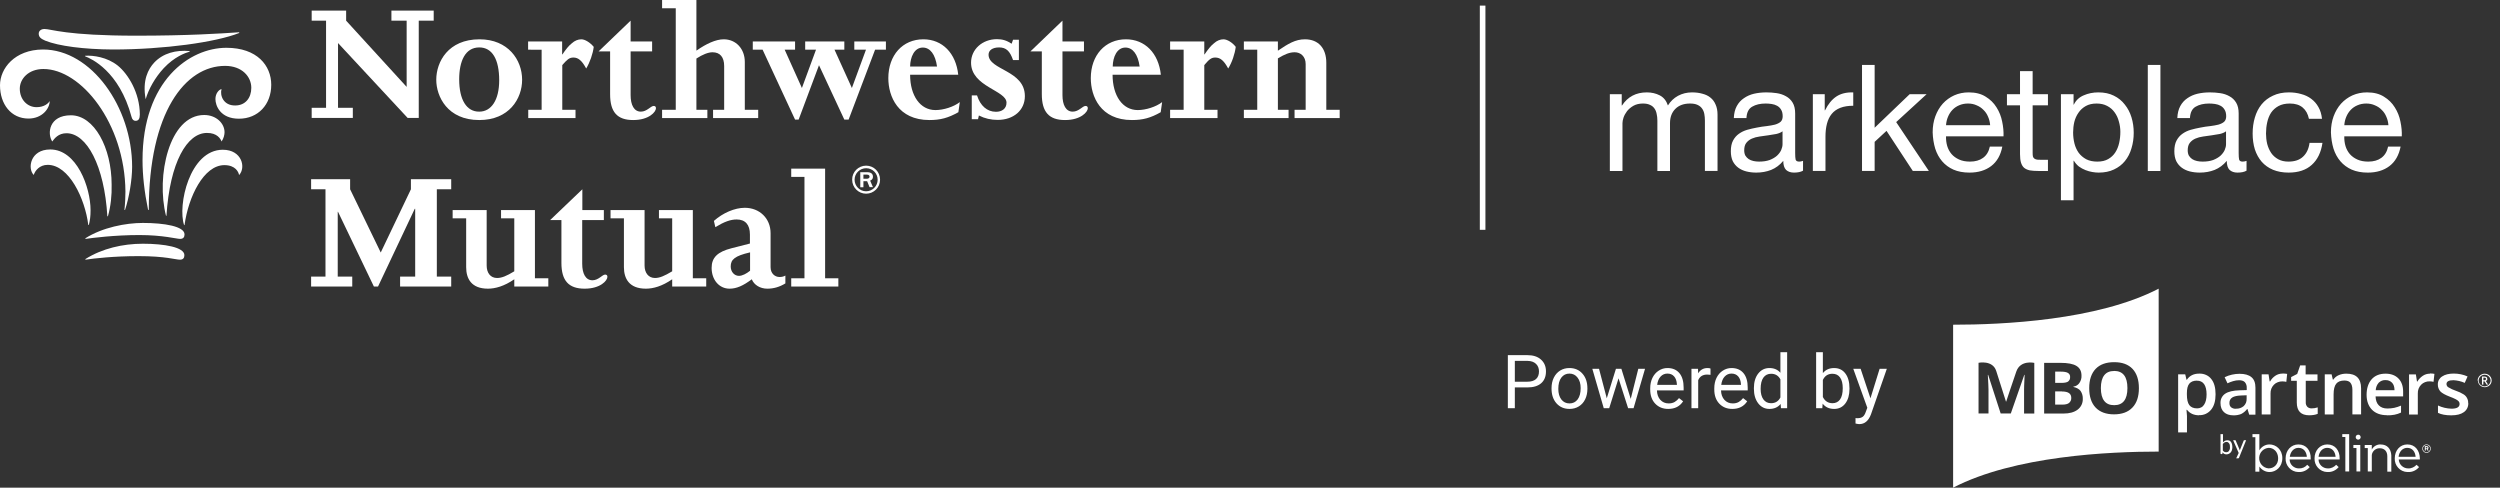 <svg fill="none" height="174" viewBox="0 0 892 174" width="892" xmlns="http://www.w3.org/2000/svg" xmlns:xlink="http://www.w3.org/1999/xlink"><rect x="0" y="0" width="892" height="174" fill="#333333" stroke="none"/><clipPath id="a"><path d="m0 0h892v174h-892z"/></clipPath><g clip-path="url(#a)"><path clip-rule="evenodd" d="m23.725 47.537c7.214 0 13.514 11.584 14.58 29.622h.203c1.016-3.607 1.423-7.469 1.321-11.28 0-13.159-6.198-24.744-14.53-24.744-7.824 0-8.535 6.503-6.655 9.349.762-1.016 2.134-2.947 5.08-2.947zm7.976 32.721c.406-1.677.61-2.947.61-5.233 0-8.18-4.928-21.695-14.377-21.695-7.214 0-8.179 6.859-5.893 9.095.457-1.524 2.083-3.607 4.979-3.607 7.62 0 13.31 12.042 14.479 21.441zm47.348-29.774c.762-1.067 1.067-2.388 1.067-3.303 0-3.15-2.946-6.148-7.265-6.148-12.548 0-17.222 21.949-13.615 35.973h.152c1.219-19.256 7.417-29.571 14.428-29.571 3.658-.051 4.928 2.134 5.233 3.049zm.457 2.947c-11.888 0-16.206 19.917-13.818 26.878h.152c1.372-10.111 6.858-21.39 14.225-21.39 3.963 0 5.08 2.49 5.233 3.557 2.54-2.693 1.016-9.044-5.792-9.044zm-28.551 33.534c-7.112 0-14.479 1.677-20.524 5.487l.102.203c2.946-.457 10.11-1.27 18.898-1.27 9.703 0 13.209 1.27 14.784 1.27 1.118 0 1.575-.61 1.575-1.626 0-2.795-7.061-4.065-14.834-4.065zm0-7.418c-6.045 0-14.377 1.575-20.524 5.487l.102.203c2.438-.356 10.313-1.372 19.203-1.372 8.433 0 13.259 1.372 14.53 1.372 1.118 0 1.575-.61 1.575-1.626-.051-2.845-7.112-4.065-14.885-4.065zm28.094-47.76c-.914.152-2.184 1.524-2.184 3.557 0 2.337 1.727 7.012 8.382 7.012 6.858 0 11.532-5.081 11.532-12.092 0-6.859-5.029-13.21-16.003-13.21-13.107 0-29.923 11.686-29.923 40.088 0 5.436.66 11.33 1.981 17.732h.254c0-34.906 13.056-51.368 27.23-51.368 6.045 0 9.348 3.861 9.348 7.824 0 3.658-2.184 6.3-5.69 6.3-4.267.102-5.588-3.607-4.928-5.843zm-61.319 4.268c-.508.864-1.981 2.185-4.674 2.185-3.302 0-5.995-2.693-5.995-6.605 0-3.455 3.048-7.012 8.433-7.012 13.361 0 29.059 19.256 29.262 43.746 0 1.524-.102 4.268-.356 6.503l.203.051c1.423-4.217 2.54-10.771 2.54-15.395 0-21.34-14.58-41.866-31.802-41.866-10.16.051-15.342 6.808-15.342 12.753 0 6.758 3.963 11.889 10.161 11.889 4.877 0 7.569-3.557 7.569-6.25zm-1.829-25.709c-1.321 0-2.083.711-2.083 1.677 0 1.219.813 1.829 2.337 2.49 4.775 1.931 13.869 3.099 24.131 3.15 18.187 0 36.781-2.591 45.062-5.894v-.254c-6.706.457-18.289 1.219-36.73 1.219-25.096 0-30.38-2.388-32.717-2.388zm14.479 9.552v.203c2.134.813 12.142 5.183 16.562 21.645.254.965.762 1.372 1.423 1.372 1.067 0 1.524-.762 1.524-2.236 0-7.723-4.166-14.48-7.874-17.478-3.759-2.998-8.687-3.709-11.634-3.506zm24.639 2.439c3.15-3.353 7.773-4.573 12.65-4.115v.203c-1.575.457-5.436 1.829-9.246 5.894-3.15 3.404-5.385 7.469-6.452 11.076-1.27-6.808.965-10.822 3.048-13.058z" fill="#fff" fill-rule="evenodd"/><path clip-rule="evenodd" d="m116.134 67.535h-5.131v-3.607h13.92v3.607l10.923 22.559 10.77-22.559v-3.607h14.377v3.607h-5.131v31.146h5.131v3.557h-18.238v-3.557h5.385v-24.185h-.153l-13.107 27.742h-1.473l-12.802-26.675h-.102v23.118h5.182v3.557h-14.682v-3.557h5.131z" fill="#fff" fill-rule="evenodd"/><path clip-rule="evenodd" d="m195.64 99.291v2.947h-12.142v-2.592c-3.607 2.49-6.807 3.354-9.398 3.354-5.995 0-7.773-3.658-7.773-7.672v-17.427h-4.826v-2.947h12.142v19.815c0 2.54 1.321 4.42 3.708 4.42 1.677 0 3.404-.711 6.147-2.388v-18.901h-4.724v-2.947h12.091v24.337z" fill="#fff" fill-rule="evenodd"/><path clip-rule="evenodd" d="m196.301 78.51 11.481-10.975v7.418h7.671v3.557h-7.722v15.598c0 3.506 1.219 5.894 3.658 5.894 2.184 0 3.505-2.032 4.521-2.032.508 0 .813.254.813.813 0 1.321-2.489 4.217-8.128 4.217-5.69 0-8.281-2.845-8.281-9.196v-15.293z" fill="#fff" fill-rule="evenodd"/><path clip-rule="evenodd" d="m251.98 99.291v2.947h-12.142v-2.592c-3.607 2.49-6.757 3.354-9.398 3.354-5.995 0-7.824-3.658-7.824-7.672v-17.427h-4.775v-2.947h12.142v19.815c0 2.54 1.371 4.42 3.708 4.42 1.677 0 3.353-.711 6.147-2.388v-18.901h-4.724v-2.947h12.091v24.337z" fill="#fff" fill-rule="evenodd"/><path clip-rule="evenodd" d="m280.226 98.326c-.762.406-1.372.508-2.083.508-1.676 0-3.2-1.27-3.2-3.506v-12.143c0-5.233-3.912-9.044-9.196-9.044-3.607 0-7.823 1.829-11.024 4.674l.508 2.236c3.252-1.982 5.487-2.744 7.621-2.744 3.048 0 4.724 1.829 4.724 5.386v3.201l-6.553 1.677c-4.979 1.27-7.112 3.303-7.112 7.012 0 4.268 2.692 7.418 6.401 7.418 2.438 0 4.826-1.016 7.925-3.353.813 2.032 2.997 3.353 5.537 3.353 2.286 0 4.369-.61 6.452-1.88zm-12.599-8.282v6.554c-1.321 1.067-2.794 1.829-3.962 1.829-1.677 0-2.947-1.473-2.947-3.353 0-2.49 1.473-3.76 6.909-5.03z" fill="#fff" fill-rule="evenodd"/><path clip-rule="evenodd" d="m287.034 63.115h-4.725v-2.947h12.091v39.123h4.725v2.947h-16.816v-2.947h4.725z" fill="#fff" fill-rule="evenodd"/><path clip-rule="evenodd" d="m308.066 63.776h1.168c.407 0 1.016-.102 1.016-.762 0-.305-.203-.711-.914-.711h-1.27zm0 3.049h-1.118v-5.386h2.49c.304 0 2.032 0 2.032 1.575 0 1.016-.712 1.321-1.016 1.423l1.016 2.337h-1.22l-.863-2.134h-1.321zm.965 1.423c2.235 0 4.115-1.829 4.115-4.116s-1.829-4.115-4.115-4.115c-2.235 0-4.115 1.829-4.115 4.115 0 2.236 1.829 4.116 4.115 4.116zm0-9.146c2.744 0 4.979 2.185 4.979 5.03 0 2.744-2.235 4.979-4.979 4.979-2.743 0-4.978-2.236-4.978-4.979-.051-2.794 2.235-5.03 4.978-5.03z" fill="#fff" fill-rule="evenodd"/><path clip-rule="evenodd" d="m116.338 7.378h-5.132v-3.607h12.295v3.607l21.591 23.626v-23.626h-5.436v-3.607h15.088v3.607h-5.334v34.702h-3.963l-24.842-26.725v23.118h5.283v3.607h-14.682v-3.607h5.132z" fill="#fff" fill-rule="evenodd"/><path clip-rule="evenodd" d="m155.659 28.453c0 5.945 3.962 14.379 15.342 14.379 10.668 0 15.291-7.621 15.291-14.379 0-7.113-5.029-14.43-15.189-14.43-11.177 0-15.444 8.028-15.444 14.43zm8.179-.152c0-6.453 2.134-11.381 7.163-11.381 4.674 0 7.112 4.319 7.112 11.737 0 7.012-2.794 11.178-7.112 11.178-4.521.051-7.163-4.217-7.163-11.534z" fill="#fff" fill-rule="evenodd"/><path clip-rule="evenodd" d="m188.426 17.732v-2.947h12.142v4.624h.102c1.168-1.728 2.235-3.099 3.353-3.963 1.066-.965 2.235-1.423 3.403-1.423 1.321 0 3.15 1.169 4.42 2.693-.305 2.49-1.372 5.538-2.692 7.723-1.524-2.795-2.795-3.912-4.573-3.912-1.524 0-2.286.813-3.962 2.693v15.954h4.724v2.947h-16.866v-2.947h4.775v-21.441z" fill="#fff" fill-rule="evenodd"/><path clip-rule="evenodd" d="m213.573 18.342 11.431-10.975v7.418h7.671v3.557h-7.671v15.598c0 3.506 1.219 5.894 3.658 5.894 2.184 0 3.505-2.032 4.572-2.032.508 0 .813.254.813.813 0 1.321-2.49 4.217-8.129 4.217-5.689 0-8.23-2.845-8.23-9.196v-15.293z" fill="#fff" fill-rule="evenodd"/><path clip-rule="evenodd" d="m248.525 18.037c3.404-2.388 6.859-4.014 9.704-4.014 4.369 0 7.518 3.404 7.518 8.079v17.072h4.776v2.947h-16.104v-2.947h3.962v-15.598c0-3.201-1.473-4.928-4.166-4.928-1.524 0-3.556.813-5.74 2.236v18.291h3.911v2.947h-16.155v-2.947h4.877v-36.227h-4.877v-2.947h12.244v18.037z" fill="#fff" fill-rule="evenodd"/><path clip-rule="evenodd" d="m268.592 17.732v-2.947h15.089v2.947h-3.709l6.147 13.668 5.03-13.668h-3.861v-2.947h13.97v2.947h-3.505l6.198 13.668 5.029-13.668h-4.165v-2.947h11.278v2.947h-3.861l-9.45 24.947h-1.524l-9.042-19.409-7.265 19.409h-1.27l-11.583-24.947z" fill="#fff" fill-rule="evenodd"/><path clip-rule="evenodd" d="m341.9 26.674c-.813-7.723-5.69-12.651-12.446-12.651-7.417 0-12.498 5.691-12.498 13.871 0 6.453 3.404 14.938 14.682 14.938 3.912 0 6.706-.762 10.313-2.795l.508-3.607c-2.134 1.677-5.791 2.845-8.687 2.845-5.436 0-9.043-5.132-9.043-12.601zm-17.171-2.947c.051-3.404 1.524-6.758 4.521-6.758 2.642 0 4.471 2.439 5.081 6.758z" fill="#fff" fill-rule="evenodd"/><path clip-rule="evenodd" d="m348.606 34.042c1.169 3.709 3.607 5.843 6.757 5.843 2.083 0 3.759-1.067 3.759-3.252 0-4.42-12.649-5.64-12.649-14.277 0-4.725 4.013-8.383 9.246-8.383 1.93 0 3.454.457 5.232 1.626l.508-1.423h2.083v7.266h-2.083c-1.117-3.252-2.489-4.522-4.978-4.522-2.337 0-3.76 1.016-3.76 2.591 0 5.538 12.955 5.487 12.955 14.785 0 5.03-4.014 8.485-9.703 8.485-2.388 0-4.623-.508-6.706-1.575l-.305 1.321h-2.235v-8.485z" fill="#fff" fill-rule="evenodd"/><path clip-rule="evenodd" d="m367.657 18.342 11.431-10.975v7.418h7.671v3.557h-7.671v15.598c0 3.506 1.219 5.894 3.657 5.894 2.185 0 3.506-2.032 4.573-2.032.508 0 .813.254.813.813 0 1.321-2.49 4.217-8.129 4.217-5.69 0-8.281-2.845-8.281-9.196v-15.293z" fill="#fff" fill-rule="evenodd"/><path clip-rule="evenodd" d="m414.192 26.674c-.813-7.723-5.69-12.651-12.446-12.651-7.418 0-12.549 5.691-12.549 13.871 0 6.453 3.404 14.938 14.682 14.938 3.912 0 6.706-.762 10.262-2.795l.508-3.607c-2.133 1.677-5.842 2.845-8.687 2.845-5.436 0-8.992-5.132-8.992-12.601zm-17.171-2.947c.051-3.404 1.524-6.758 4.521-6.758 2.642 0 4.471 2.439 5.081 6.758z" fill="#fff" fill-rule="evenodd"/><path clip-rule="evenodd" d="m422.321 17.732h-4.827v-2.947h12.193v4.624h.102c1.168-1.728 2.235-3.099 3.352-3.963 1.067-.965 2.236-1.423 3.404-1.423 1.321 0 3.201 1.169 4.369 2.693-.305 2.49-1.321 5.538-2.692 7.723-1.524-2.795-2.794-3.912-4.623-3.912-1.524 0-2.286.813-3.912 2.693v15.954h4.725v2.947h-16.918v-2.947h4.827z" fill="#fff" fill-rule="evenodd"/><path clip-rule="evenodd" d="m448.585 17.732h-4.775v-2.947h12.142v3.303c3.658-2.49 6.248-4.065 9.652-4.065 4.776 0 7.621 3.15 7.621 8.383v16.767h4.775v2.947h-16.104v-2.947h3.962v-16.31c0-2.744-1.829-4.217-3.912-4.217-1.778 0-3.505.66-5.994 2.185v18.342h3.81v2.947h-15.952v-2.947h4.775z" fill="#fff" fill-rule="evenodd"/><path d="m574.392 33.599h4.24v4.028h.106c2.049-3.109 5-4.664 8.851-4.664 1.696 0 3.233.353 4.611 1.06s2.35 1.908 2.915 3.604c.919-1.484 2.12-2.632 3.604-3.445 1.519-.813 3.18-1.219 4.982-1.219 1.378 0 2.615.159 3.71.477 1.131.283 2.085.742 2.862 1.378.813.636 1.431 1.466 1.855 2.491.459.989.689 2.191.689 3.604v20.087h-4.505v-17.967c0-.848-.071-1.643-.212-2.385s-.406-1.378-.795-1.908c-.389-.565-.936-1.007-1.643-1.325-.671-.318-1.555-.477-2.65-.477-2.226 0-3.975.636-5.247 1.908s-1.908 2.968-1.908 5.088v17.066h-4.505v-17.967c0-.883-.088-1.696-.265-2.438-.141-.742-.406-1.378-.795-1.908-.389-.565-.919-.989-1.59-1.272-.636-.318-1.466-.477-2.491-.477-1.307 0-2.438.265-3.392.795-.919.53-1.678 1.166-2.279 1.908-.565.742-.989 1.519-1.272 2.332-.247.777-.371 1.431-.371 1.961v17.066h-4.505zm68.929 27.295c-.778.459-1.855.689-3.233.689-1.166 0-2.103-.318-2.809-.954-.672-.671-1.007-1.749-1.007-3.233-1.237 1.484-2.686 2.562-4.346 3.233-1.626.636-3.392.954-5.3.954-1.237 0-2.421-.141-3.551-.424-1.096-.283-2.05-.724-2.862-1.325-.813-.601-1.467-1.378-1.961-2.332-.46-.989-.689-2.173-.689-3.551 0-1.555.265-2.827.795-3.816s1.219-1.784 2.067-2.385c.883-.636 1.872-1.113 2.968-1.431 1.13-.318 2.279-.583 3.445-.795 1.236-.247 2.402-.424 3.498-.53 1.13-.141 2.12-.318 2.968-.53.848-.247 1.519-.583 2.014-1.007.494-.459.742-1.113.742-1.961 0-.989-.195-1.784-.583-2.385-.354-.601-.831-1.06-1.431-1.378-.566-.318-1.219-.53-1.961-.636-.707-.106-1.414-.159-2.12-.159-1.908 0-3.498.371-4.77 1.113-1.272.707-1.961 2.067-2.067 4.081h-4.505c.07-1.696.424-3.127 1.06-4.293s1.484-2.102 2.544-2.809c1.06-.742 2.261-1.272 3.604-1.59 1.378-.318 2.844-.477 4.399-.477 1.236 0 2.455.088 3.657.265 1.236.177 2.349.548 3.339 1.113.989.53 1.784 1.29 2.385 2.279.6.989.901 2.279.901 3.869v14.098c0 1.06.053 1.837.159 2.332.141.495.565.742 1.272.742.388 0 .848-.088 1.378-.265zm-7.314-14.045c-.566.424-1.308.742-2.226.954-.919.177-1.891.336-2.915.477-.99.106-1.997.247-3.021.424-1.025.141-1.944.389-2.756.742-.813.353-1.484.866-2.014 1.537-.495.636-.742 1.519-.742 2.65 0 .742.141 1.378.424 1.908.318.495.706.901 1.166 1.219.494.318 1.06.548 1.696.689s1.307.212 2.014.212c1.484 0 2.756-.194 3.816-.583 1.06-.424 1.925-.936 2.597-1.537.671-.636 1.166-1.307 1.484-2.014.318-.742.477-1.431.477-2.067zm10.817-13.25h4.24v5.777h.106c1.096-2.226 2.438-3.869 4.028-4.929s3.604-1.555 6.042-1.484v4.77c-1.802 0-3.339.247-4.611.742s-2.296 1.219-3.074 2.173c-.777.954-1.342 2.12-1.696 3.498-.353 1.343-.53 2.897-.53 4.664v12.19h-4.505zm17.544-10.441h4.505v22.419l12.508-11.978h6.042l-10.865 9.964 11.66 17.437h-5.724l-9.381-14.31-4.24 3.922v10.388h-4.505zm45.715 21.518c-.07-1.06-.318-2.067-.742-3.021-.388-.954-.936-1.767-1.643-2.438-.671-.707-1.484-1.254-2.438-1.643-.918-.424-1.943-.636-3.074-.636-1.166 0-2.226.212-3.18.636-.918.389-1.713.936-2.385 1.643-.671.707-1.201 1.537-1.59 2.491-.388.919-.618 1.908-.689 2.968zm4.346 7.632c-.6 3.074-1.925 5.388-3.975 6.943-2.049 1.555-4.628 2.332-7.738 2.332-2.19 0-4.098-.353-5.724-1.06-1.59-.707-2.932-1.696-4.028-2.968-1.095-1.272-1.925-2.791-2.491-4.558-.53-1.767-.83-3.692-.901-5.777 0-2.085.318-3.993.954-5.724s1.52-3.233 2.65-4.505c1.166-1.272 2.527-2.261 4.081-2.968 1.59-.707 3.322-1.06 5.194-1.06 2.438 0 4.452.512 6.042 1.537 1.626.989 2.915 2.261 3.869 3.816.99 1.555 1.661 3.251 2.014 5.088.389 1.837.548 3.586.477 5.247h-20.511c-.035 1.201.106 2.35.424 3.445.318 1.06.831 2.014 1.537 2.862.707.813 1.608 1.466 2.703 1.961 1.096.495 2.385.742 3.869.742 1.908 0 3.463-.442 4.664-1.325 1.237-.883 2.05-2.226 2.438-4.028zm10.818-18.709h5.459v3.975h-5.459v17.013c0 .53.035.954.106 1.272.106.318.283.565.53.742s.583.3 1.007.371c.459.035 1.042.053 1.749.053h2.067v3.975h-3.445c-1.166 0-2.173-.071-3.021-.212-.813-.177-1.484-.477-2.014-.901-.495-.424-.866-1.025-1.113-1.802s-.371-1.802-.371-3.074v-17.437h-4.664v-3.975h4.664v-8.215h4.505zm10.093 0h4.505v3.71h.106c.742-1.519 1.908-2.615 3.498-3.286 1.59-.707 3.339-1.06 5.247-1.06 2.12 0 3.957.389 5.512 1.166 1.59.777 2.897 1.837 3.922 3.18 1.06 1.307 1.855 2.827 2.385 4.558s.795 3.569.795 5.512-.265 3.781-.795 5.512c-.495 1.731-1.272 3.251-2.332 4.558-1.025 1.272-2.332 2.279-3.922 3.021-1.555.742-3.375 1.113-5.459 1.113-.672 0-1.431-.071-2.279-.212-.813-.141-1.626-.371-2.438-.689-.813-.318-1.59-.742-2.332-1.272-.707-.565-1.308-1.254-1.802-2.067h-.106v14.098h-4.505zm21.2 13.462c0-1.272-.177-2.509-.53-3.71-.318-1.237-.831-2.332-1.537-3.286-.672-.954-1.555-1.714-2.65-2.279-1.06-.565-2.315-.848-3.763-.848-1.52 0-2.809.3-3.869.901s-1.926 1.396-2.597 2.385c-.672.954-1.166 2.049-1.484 3.286-.283 1.237-.424 2.491-.424 3.763 0 1.343.159 2.65.477 3.922.318 1.237.812 2.332 1.484 3.286.706.954 1.607 1.731 2.703 2.332 1.095.565 2.42.848 3.975.848 1.554 0 2.844-.3 3.869-.901 1.06-.601 1.908-1.396 2.544-2.385s1.095-2.12 1.378-3.392c.282-1.272.424-2.579.424-3.922zm9.793-23.903h4.505v37.842h-4.505zm35.228 37.736c-.778.459-1.855.689-3.233.689-1.166 0-2.103-.318-2.809-.954-.672-.671-1.007-1.749-1.007-3.233-1.237 1.484-2.686 2.562-4.346 3.233-1.626.636-3.392.954-5.3.954-1.237 0-2.421-.141-3.551-.424-1.096-.283-2.05-.724-2.862-1.325-.813-.601-1.467-1.378-1.961-2.332-.46-.989-.689-2.173-.689-3.551 0-1.555.265-2.827.795-3.816s1.219-1.784 2.067-2.385c.883-.636 1.872-1.113 2.968-1.431 1.13-.318 2.279-.583 3.445-.795 1.236-.247 2.402-.424 3.498-.53 1.13-.141 2.12-.318 2.968-.53.848-.247 1.519-.583 2.014-1.007.494-.459.742-1.113.742-1.961 0-.989-.195-1.784-.583-2.385-.354-.601-.831-1.06-1.431-1.378-.566-.318-1.219-.53-1.961-.636-.707-.106-1.414-.159-2.12-.159-1.908 0-3.498.371-4.77 1.113-1.272.707-1.961 2.067-2.067 4.081h-4.505c.07-1.696.424-3.127 1.06-4.293s1.484-2.102 2.544-2.809c1.06-.742 2.261-1.272 3.604-1.59 1.378-.318 2.844-.477 4.399-.477 1.236 0 2.455.088 3.657.265 1.236.177 2.349.548 3.339 1.113.989.53 1.784 1.29 2.385 2.279.6.989.901 2.279.901 3.869v14.098c0 1.06.053 1.837.159 2.332.141.495.565.742 1.272.742.388 0 .848-.088 1.378-.265zm-7.314-14.045c-.566.424-1.308.742-2.226.954-.919.177-1.891.336-2.915.477-.99.106-1.997.247-3.021.424-1.025.141-1.944.389-2.756.742-.813.353-1.484.866-2.014 1.537-.495.636-.742 1.519-.742 2.65 0 .742.141 1.378.424 1.908.318.495.706.901 1.166 1.219.494.318 1.06.548 1.696.689s1.307.212 2.014.212c1.484 0 2.756-.194 3.816-.583 1.06-.424 1.925-.936 2.597-1.537.671-.636 1.166-1.307 1.484-2.014.318-.742.477-1.431.477-2.067zm29.58-4.452c-.354-1.731-1.096-3.074-2.226-4.028-1.131-.954-2.65-1.431-4.558-1.431-1.626 0-2.986.3-4.081.901-1.096.601-1.979 1.396-2.65 2.385-.636.989-1.096 2.138-1.378 3.445-.283 1.272-.424 2.597-.424 3.975 0 1.272.141 2.509.424 3.71.318 1.201.795 2.279 1.431 3.233.636.919 1.466 1.661 2.491 2.226 1.024.565 2.243.848 3.657.848 2.226 0 3.957-.583 5.194-1.749 1.272-1.166 2.049-2.809 2.332-4.929h4.611c-.495 3.392-1.767 6.007-3.816 7.844-2.014 1.837-4.77 2.756-8.268 2.756-2.085 0-3.94-.336-5.565-1.007-1.59-.671-2.933-1.625-4.028-2.862-1.06-1.237-1.873-2.703-2.438-4.399-.53-1.731-.795-3.622-.795-5.671s.265-3.957.795-5.724c.53-1.802 1.325-3.357 2.385-4.664 1.095-1.343 2.455-2.385 4.081-3.127 1.625-.777 3.515-1.166 5.671-1.166 1.554 0 3.003.194 4.346.583 1.378.353 2.579.919 3.604 1.696 1.06.777 1.925 1.767 2.597 2.968.671 1.166 1.095 2.562 1.272 4.187zm28.36 2.279c-.07-1.06-.318-2.067-.742-3.021-.388-.954-.936-1.767-1.643-2.438-.671-.707-1.484-1.254-2.438-1.643-.918-.424-1.943-.636-3.074-.636-1.166 0-2.226.212-3.18.636-.918.389-1.713.936-2.385 1.643-.671.707-1.201 1.537-1.59 2.491-.388.919-.618 1.908-.689 2.968zm4.346 7.632c-.6 3.074-1.925 5.388-3.975 6.943-2.049 1.555-4.628 2.332-7.738 2.332-2.19 0-4.098-.353-5.724-1.06-1.59-.707-2.932-1.696-4.028-2.968-1.095-1.272-1.925-2.791-2.491-4.558-.53-1.767-.83-3.692-.901-5.777 0-2.085.318-3.993.954-5.724s1.52-3.233 2.65-4.505c1.166-1.272 2.527-2.261 4.081-2.968 1.59-.707 3.322-1.06 5.194-1.06 2.438 0 4.452.512 6.042 1.537 1.626.989 2.915 2.261 3.869 3.816.99 1.555 1.661 3.251 2.014 5.088.389 1.837.548 3.586.477 5.247h-20.511c-.035 1.201.106 2.35.424 3.445.318 1.06.831 2.014 1.537 2.862.707.813 1.608 1.466 2.703 1.961 1.096.495 2.385.742 3.869.742 1.908 0 3.463-.442 4.664-1.325 1.237-.883 2.05-2.226 2.438-4.028z" fill="#fff"/><path d="m529 2v80" stroke="#fff" stroke-width="2"/><g fill="#fff"><path d="m540.494 138.233v7.411h-2.494v-18.929h6.976c2.07 0 3.69.529 4.859 1.586 1.178 1.057 1.767 2.457 1.767 4.199 0 1.838-.576 3.255-1.728 4.251-1.143.988-2.785 1.482-4.924 1.482zm0-2.041h4.482c1.334 0 2.356-.312 3.066-.936.71-.632 1.065-1.542 1.065-2.73 0-1.126-.355-2.028-1.065-2.704s-1.685-1.027-2.923-1.053h-4.625z"/><path d="m553.589 138.48c0-1.378.269-2.617.806-3.718.545-1.1 1.299-1.95 2.26-2.548.97-.598 2.074-.897 3.313-.897 1.914 0 3.46.663 4.637 1.989 1.187 1.326 1.78 3.09 1.78 5.292v.169c0 1.369-.264 2.6-.792 3.692-.52 1.083-1.269 1.928-2.248 2.535-.97.606-2.087.91-3.351.91-1.906 0-3.452-.663-4.638-1.989-1.178-1.326-1.767-3.081-1.767-5.265zm2.416.287c0 1.56.36 2.812 1.079 3.757.727.944 1.697 1.417 2.91 1.417 1.221 0 2.191-.477 2.91-1.43.718-.962 1.078-2.306 1.078-4.031 0-1.542-.368-2.79-1.104-3.744-.728-.962-1.698-1.443-2.91-1.443-1.187 0-2.144.473-2.871 1.417-.728.945-1.092 2.297-1.092 4.057z"/><path d="m581.844 142.329 2.703-10.752h2.403l-4.092 14.067h-1.949l-3.417-10.661-3.325 10.661h-1.949l-4.079-14.067h2.39l2.767 10.531 3.274-10.531h1.936z"/><path d="m595.238 145.904c-1.905 0-3.456-.624-4.651-1.872-1.195-1.257-1.792-2.934-1.792-5.031v-.442c0-1.396.264-2.64.792-3.732.537-1.1 1.282-1.958 2.234-2.574.962-.624 2.001-.936 3.118-.936 1.828 0 3.248.603 4.261 1.807 1.014 1.205 1.52 2.93 1.52 5.174v1.002h-9.522c.035 1.386.437 2.509 1.208 3.367.779.849 1.767 1.274 2.962 1.274.849 0 1.568-.174 2.156-.52.589-.347 1.105-.806 1.546-1.378l1.468 1.144c-1.178 1.811-2.944 2.717-5.3 2.717zm-.299-12.611c-.97 0-1.784.356-2.442 1.066-.658.702-1.065 1.69-1.221 2.964h7.041v-.182c-.069-1.222-.398-2.166-.987-2.834-.589-.676-1.386-1.014-2.391-1.014z"/><path d="m610.308 133.735c-.364-.06-.758-.091-1.183-.091-1.576 0-2.645.672-3.208 2.015v9.985h-2.404v-14.067h2.339l.039 1.625c.788-1.256 1.905-1.885 3.351-1.885.468 0 .823.061 1.066.182z"/><path d="m618.102 145.904c-1.905 0-3.456-.624-4.651-1.872-1.195-1.257-1.792-2.934-1.792-5.031v-.442c0-1.396.264-2.64.792-3.732.537-1.1 1.282-1.958 2.234-2.574.962-.624 2.001-.936 3.118-.936 1.828 0 3.248.603 4.261 1.807 1.014 1.205 1.52 2.93 1.52 5.174v1.002h-9.522c.035 1.386.437 2.509 1.208 3.367.78.849 1.767 1.274 2.962 1.274.849 0 1.568-.174 2.156-.52.589-.347 1.105-.806 1.546-1.378l1.468 1.144c-1.177 1.811-2.944 2.717-5.3 2.717zm-.299-12.611c-.97 0-1.784.356-2.442 1.066-.658.702-1.065 1.69-1.221 2.964h7.041v-.182c-.069-1.222-.398-2.166-.987-2.834-.589-.676-1.386-1.014-2.391-1.014z"/><path d="m625.793 138.493c0-2.158.511-3.891 1.533-5.2 1.022-1.317 2.36-1.976 4.014-1.976 1.645 0 2.949.564 3.91 1.69v-7.332h2.403v19.969h-2.208l-.117-1.508c-.961 1.178-2.299 1.768-4.014 1.768-1.628 0-2.958-.668-3.988-2.002-1.022-1.335-1.533-3.077-1.533-5.226zm2.403.274c0 1.594.329 2.842.987 3.744.659.901 1.568 1.352 2.728 1.352 1.525 0 2.638-.685 3.339-2.054v-6.462c-.719-1.326-1.823-1.989-3.313-1.989-1.177 0-2.095.455-2.754 1.365-.658.91-.987 2.258-.987 4.044z"/><path d="m659.894 138.767c0 2.149-.494 3.878-1.481 5.187-.987 1.3-2.312 1.95-3.975 1.95-1.776 0-3.148-.629-4.118-1.885l-.117 1.625h-2.209v-19.969h2.404v7.449c.97-1.204 2.308-1.807 4.014-1.807s3.044.646 4.014 1.937c.979 1.292 1.468 3.06 1.468 5.305zm-2.403-.274c0-1.638-.317-2.903-.949-3.796-.632-.892-1.541-1.339-2.728-1.339-1.585 0-2.724.737-3.416 2.21v6.085c.736 1.473 1.883 2.21 3.442 2.21 1.152 0 2.048-.447 2.689-1.339.641-.893.962-2.236.962-4.031z"/><path d="m667.377 142.121 3.273-10.544h2.573l-5.651 16.238c-.875 2.34-2.265 3.51-4.171 3.51l-.454-.039-.897-.169v-1.95l.65.052c.814 0 1.446-.165 1.897-.494.459-.329.835-.932 1.13-1.807l.532-1.43-5.014-13.911h2.624z"/><path d="m754.332 132.367c-1.581 0-2.759.502-3.554 1.535-.786 1.032-1.188 2.557-1.188 4.565 0 2.009.393 3.543 1.188 4.566.786 1.033 1.973 1.535 3.554 1.535 3.151 0 4.732-2.037 4.732-6.101 0-4.063-1.581-6.1-4.704-6.118m6.509 13.046c1.524-1.599 2.291-3.896 2.291-6.89 0-2.995-.767-5.282-2.272-6.891-1.525-1.6-3.694-2.39-6.556-2.39s-5.05.79-6.584 2.371c-1.525 1.581-2.319 3.878-2.319 6.891s.766 5.329 2.291 6.937c1.524 1.6 3.722 2.418 6.556 2.418 2.833 0 5.05-.809 6.556-2.418l.028-.028zm-24.578 2.158c2.095 0 3.769-.456 5.004-1.386.589-.455 1.085-1.032 1.403-1.72.318-.67.467-1.414.439-2.148.047-.977-.224-1.962-.785-2.799-.515-.698-1.385-1.172-2.563-1.432v-.121c.421-.047.814-.196 1.188-.409.374-.214.664-.503.916-.837.543-.791.842-1.721.786-2.651 0-1.599-.589-2.752-1.796-3.487-1.187-.744-3.105-1.097-5.742-1.097h-5.789v18.078h6.977l-.028.027zm-14.131 0h3.676v-18.078s-4.929-1.144-6.407 3.06c-1.328 3.775-3.619 10.759-3.619 10.759h-.075s-2.319-7.365-3.479-10.927c-1.281-3.989-6.312-2.92-6.312-2.92v18.078h3.553v-8.416c0-.958-.074-2.483-.243-5.356h.122l4.461 13.772h3.619l4.807-13.772h.122c-.103 2.297-.15 3.301-.169 3.822 0 .53-.028 1.004-.028 1.385v8.565zm-25.288-31.692c17.554 0 51.418-1.507 73.34-12.861v58.13c-17.554 0-51.428 1.506-73.34 12.87zm41.019 20.282c.243-.196.439-.428.57-.716.122-.289.168-.577.15-.884.028-.288-.028-.595-.169-.865-.149-.26-.346-.474-.617-.623-.514-.307-1.356-.455-2.469-.455h-2.067v4.017h2.292c1.056 0 1.851-.167 2.319-.474m-2.179 3.543c2.198 0 3.301.744 3.301 2.25.028.363-.028.698-.168 1.004-.15.335-.346.596-.617.837-.515.41-1.328.595-2.395.595h-2.562v-4.714h2.441z"/><path d="m880.643 143.815c.028-.596-.103-1.219-.393-1.767-.271-.549-.711-1.005-1.235-1.339-.841-.53-1.73-.93-2.665-1.247-.982-.334-1.945-.762-2.806-1.292-.196-.121-.374-.288-.467-.502-.122-.196-.169-.428-.169-.642 0-.93.842-1.367 2.488-1.367 1.384.074 2.759.381 4.021.958l1.01-2.297c-1.552-.697-3.226-1.032-4.928-1.032s-3.133.335-4.143 1.032c-.496.307-.889.744-1.16 1.218-.271.502-.393 1.079-.374 1.628-.028.911.299 1.794.889 2.482.589.624 1.748 1.265 3.451 1.916.692.242 1.384.549 2.048.884.392.195.767.455 1.056.762.225.26.318.577.318.911 0 1.126-.963 1.702-2.88 1.702-1.674-.046-3.329-.428-4.835-1.144v2.632c1.188.577 2.759.883 4.732.883s3.451-.381 4.508-1.143c.514-.363.935-.865 1.206-1.414.271-.576.393-1.172.374-1.795m-13.701-10.517c-.916 0-1.795.26-2.534.762-.786.531-1.459 1.219-1.927 2.037h-.149l-.393-2.539h-2.441v14.321h3.133v-7.532c-.028-.577.075-1.125.271-1.674.197-.53.515-1.004.917-1.432.393-.409.86-.716 1.384-.911.514-.214 1.085-.307 1.655-.289.468 0 .935.047 1.384.168l.318-2.846c-.514-.093-1.038-.139-1.58-.139l-.028.074zm-15.852 2.288c-.439 0-.888.046-1.281.213-.421.168-.785.41-1.113.717-.664.743-1.038 1.701-1.085 2.678h6.706c0-1.172-.318-2.083-.889-2.678-.299-.307-.664-.549-1.084-.717-.421-.167-.842-.213-1.282-.195l.028-.028zm.59 12.535c-2.292 0-4.097-.642-5.378-1.934-1.281-1.311-1.945-3.088-1.945-5.357s.617-4.184 1.795-5.523c1.188-1.34 2.862-2.009 4.957-2.009 1.945 0 3.498.577 4.611 1.72 1.131 1.144 1.674 2.725 1.674 4.734v1.646h-9.839c.047 1.385.421 2.464 1.16 3.208s1.749 1.125 3.077 1.125c.813 0 1.627-.074 2.441-.242.841-.195 1.655-.455 2.413-.79v2.483c-.739.362-1.525.595-2.32.762-.888.168-1.777.242-2.684.214l.028-.028v-.028zm-9.287-.26v-9.328c0-3.515-1.777-5.263-5.303-5.235-.935 0-1.87.167-2.712.549-.786.334-1.431.883-1.898 1.58h-.169l-.439-1.887h-2.441v14.321h3.151v-7.152c0-1.794.318-3.059.936-3.822.617-.762 1.58-1.143 2.908-1.143 1.01 0 1.73.26 2.17.809.439.548.692 1.367.692 2.483v8.797h3.152-.047zm-17.676-2.176c-.271 0-.542-.028-.785-.121-.244-.093-.496-.214-.692-.409-.197-.214-.375-.475-.468-.763-.103-.288-.15-.577-.122-.883v-7.654h4.19v-2.297h-4.236v-3.208h-1.946l-1.056 3.041-2.17 1.125v1.339h2.02v7.728c0 3.041 1.478 4.566 4.433 4.566.57 0 1.131-.047 1.702-.14.468-.074.916-.213 1.328-.381v-2.297c-.739.242-1.524.363-2.291.363h.103zm-10.381-12.415c-.916 0-1.795.26-2.534.763-.786.53-1.431 1.218-1.871 2.036h-.168l-.393-2.539h-2.441v14.321h3.152v-7.486c-.028-.576.075-1.125.271-1.673.197-.531.515-1.005.917-1.433.393-.409.86-.716 1.403-.911.514-.214 1.084-.307 1.655-.288.468 0 .935.046 1.384.167l.299-2.845c-.514-.093-1.038-.14-1.58-.14h-.075v.028zm-16.562 12.526c1.01.047 1.973-.288 2.74-.93.346-.335.617-.744.813-1.199.169-.456.244-.93.225-1.414v-1.246l-1.899.074c-1.477.047-2.562.289-3.226.716-.346.214-.589.503-.786.865-.168.363-.243.744-.224 1.126 0 .26.028.548.121.809.103.26.244.502.468.697.496.381 1.132.577 1.749.53l.028-.028zm4.685 2.083-.617-1.981h-.103c-.571.744-1.281 1.367-2.142 1.795-.86.335-1.823.502-2.759.474-1.431 0-2.562-.381-3.376-1.143-.813-.763-1.234-1.842-1.234-3.227-.028-.642.103-1.311.392-1.888.3-.595.739-1.097 1.282-1.46 1.131-.762 2.833-1.144 5.153-1.218l2.534-.075v-.762c.047-.744-.168-1.479-.664-2.055-.439-.456-1.131-.698-2.048-.698-.739 0-1.459.121-2.17.335-.692.214-1.356.456-1.992.763l-1.01-2.176c.842-.41 1.73-.716 2.61-.912.888-.195 1.795-.307 2.712-.307 1.87 0 3.301.41 4.236 1.2.964.79 1.431 2.055 1.431 3.729v9.662h-2.244v-.046zm-18.62-12.098c-1.235 0-2.142.363-2.74 1.079-.59.716-.861 1.841-.861 3.394v.455c0 1.749.271 3.013.861 3.804.57.762 1.505 1.172 2.787 1.172.495 0 .981-.093 1.43-.335.44-.214.814-.577 1.057-.977.589-.864.889-2.101.889-3.682s-.3-2.818-.861-3.636c-.271-.409-.664-.744-1.113-.958-.439-.214-.963-.307-1.459-.288v-.028zm.767 12.368c-1.852 0-3.302-.642-4.34-1.962h-.168c.121 1.199.168 1.934.168 2.204v5.858h-3.151v-20.709h2.534c.075.26.224.911.439 1.915h.15c.982-1.46 2.441-2.176 4.414-2.176.814-.028 1.656.121 2.395.456.766.335 1.402.837 1.898 1.479 1.038 1.292 1.524 3.106 1.524 5.449s-.514 4.185-1.58 5.477c-.514.642-1.16 1.144-1.927 1.507-.767.335-1.58.502-2.412.455l.046.047zm101.415-12.489h.346c.15 0 .299-.047.421-.14.047-.046.103-.093.121-.139.028-.047.047-.121.047-.195 0-.075 0-.14-.028-.196-.028-.046-.047-.12-.122-.167-.149-.074-.299-.121-.439-.093h-.346zm1.431-.474c0 .167-.047.334-.15.455-.103.14-.224.242-.393.289l.786 1.264h-.543l-.692-1.143h-.439v1.143h-.496v-2.873h.861c.271 0 .57.046.785.214.103.074.169.167.197.288.046.121.046.242.046.363zm-3.133.567c0 .363.103.716.299 1.032.196.307.44.577.786.763.318.195.692.288 1.056.288.365 0 .739-.093 1.057-.288.318-.196.589-.456.786-.763.196-.307.299-.669.299-1.032s-.103-.716-.299-1.032c-.197-.307-.468-.577-.786-.763-.318-.195-.692-.288-1.057-.288-.364 0-.738.093-1.056.288s-.59.456-.786.763-.271.697-.271 1.051l-.028-.028zm-.346 0c0-.307.047-.623.196-.93.122-.288.299-.549.543-.79.224-.214.495-.41.813-.53.299-.121.617-.196.963-.196.44 0 .861.121 1.235.307.374.214.692.53.916.884.225.353.347.79.347 1.218s-.122.837-.318 1.199c-.225.363-.515.67-.889.884-.393.214-.814.335-1.253.335-.44 0-.889-.121-1.253-.335-.374-.214-.692-.53-.889-.884-.224-.362-.318-.762-.346-1.171h-.047z"/><path d="m809.762 158.572c-1.505 0-2.871.819-3.619 2.102v-5.775h-2.46v1.088h1.029v12.294h1.431v-1.832c.823 1.218 2.188 1.971 3.619 1.971 2.32 0 4.574-1.832 4.574-4.956 0-3.125-2.32-4.892-4.574-4.892zm-.271 8.556c-2.048-.14-3.554-1.907-3.413-3.943.14-1.832 1.571-3.264 3.413-3.394 1.777 0 3.283 1.422 3.348 3.664.066 2.241-1.506 3.663-3.348 3.663z"/><path d="m820.078 158.572c-2.666 0-4.573 2.176-4.573 4.957-.141 2.585 1.917 4.826 4.507 4.891h.206c1.506.065 2.937-.613 3.891-1.766l-.889-.819c-.748.884-1.842 1.358-3.002 1.293-1.777 0-3.283-1.423-3.283-3.19h7.52v-.409c.065-2.715-1.506-4.957-4.377-4.957zm-3.068 4.408c.206-1.832 1.431-3.189 3.077-3.189 1.917 0 2.871 1.497 3.002 3.189z"/><path d="m830.403 158.572c-2.666 0-4.574 2.176-4.574 4.957-.14 2.585 1.918 4.826 4.508 4.891h.206c1.506.065 2.936-.613 3.89-1.766l-.888-.819c-.748.819-1.842 1.358-3.002 1.293-1.777 0-3.283-1.423-3.283-3.19h7.519v-.409c.066-2.715-1.571-4.957-4.376-4.957zm-3.143 4.408c.206-1.832 1.431-3.189 3.077-3.189 1.917 0 2.871 1.497 3.002 3.189z"/><path d="m838.184 154.899v13.317h-1.366v-12.294h-1.094v-1.023z"/><path d="m849.462 158.572c-1.365-.065-2.6.679-3.207 1.832v-1.627h-2.526v1.088h1.095v8.36h1.431v-5.366c-.141-1.497 1.094-2.854 2.599-2.92h.272c1.636 0 2.665 1.088 2.665 2.855v5.505h1.431v-5.839c-.14-2.381-1.506-3.869-3.76-3.869z"/><path d="m858.955 158.572c-2.666 0-4.508 2.176-4.508 4.957-.14 2.585 1.917 4.826 4.508 4.891h.271c1.506.065 2.937-.613 3.891-1.766l-.889-.819c-.748.819-1.842 1.358-3.002 1.293-1.777 0-3.283-1.423-3.348-3.19h7.519v-.474c-.065-2.65-1.636-4.892-4.442-4.892zm-3.142 4.408c.205-1.832 1.43-3.189 3.076-3.189 1.918 0 2.872 1.497 3.002 3.189z"/><path d="m841.401 155.104c-.477 0-.889.344-.889.883 0 .474.412.884.889.884s.888-.41.888-.884-.411-.948-.888-.883z"/><path d="m842.149 158.768v9.448h-1.365v-8.36h-1.095v-1.088z"/><path d="m866.474 159.726c0-.345-.206-.54-.617-.54h-.683v1.562h.346v-.539h.271l.346.539h.412l-.412-.539c.206 0 .346-.204.346-.474zm-.617.269h-.346v-.474h.346c.14 0 .271.065.271.205 0 .139-.065.269-.271.269z"/><path d="m865.791 158.572c-.823 0-1.505.679-1.505 1.498 0 .818.682 1.497 1.505 1.497s1.506-.679 1.506-1.497c0-.819-.683-1.498-1.506-1.498zm0 2.781c-.748 0-1.3-.614-1.3-1.293 0-.744.618-1.292 1.3-1.292.683 0 1.3.613 1.3 1.292 0 .744-.617 1.293-1.3 1.293z"/><path d="m792.274 154.909h.888v2.92c.206-.205.412-.41.683-.54s.542-.204.888-.204c.272 0 .543.065.748.139.206.14.412.27.543.474.131.205.271.475.346.744.065.344.14.679.14 1.088 0 .344-.065.679-.14 1.023-.066.27-.206.54-.412.819-.205.204-.411.409-.682.539s-.543.205-.889.205c-.271 0-.542-.066-.823-.205-.205-.14-.411-.27-.542-.539l-.066.474c0 .139-.14.204-.205.204l-.477-.139zm2.123 2.78c-.272 0-.543.065-.749.205-.205.139-.411.344-.542.539v2.306c.14.205.346.344.542.474.206.066.412.14.618.14.411 0 .823-.14 1.028-.474.272-.409.412-.884.346-1.358 0-.27 0-.539-.065-.818-.065-.205-.14-.409-.271-.54-.066-.139-.206-.269-.412-.344-.065-.139-.271-.139-.477-.139z"/><path d="m798.904 163.324c0 .066-.065.14-.14.14-.065.065-.14.065-.206.065h-.682l.888-1.906-1.983-4.548h.749c.065 0 .14 0 .14.065.065 0 .065.065.065.14l1.3 3.059c0 .065.066.14.066.205s.065.139.065.205c0-.066.066-.14.066-.205l.065-.205 1.225-3.059c0-.065.066-.065.066-.14.065 0 .065-.065.14-.065h.683l-2.525 6.249z"/></g></g></svg>